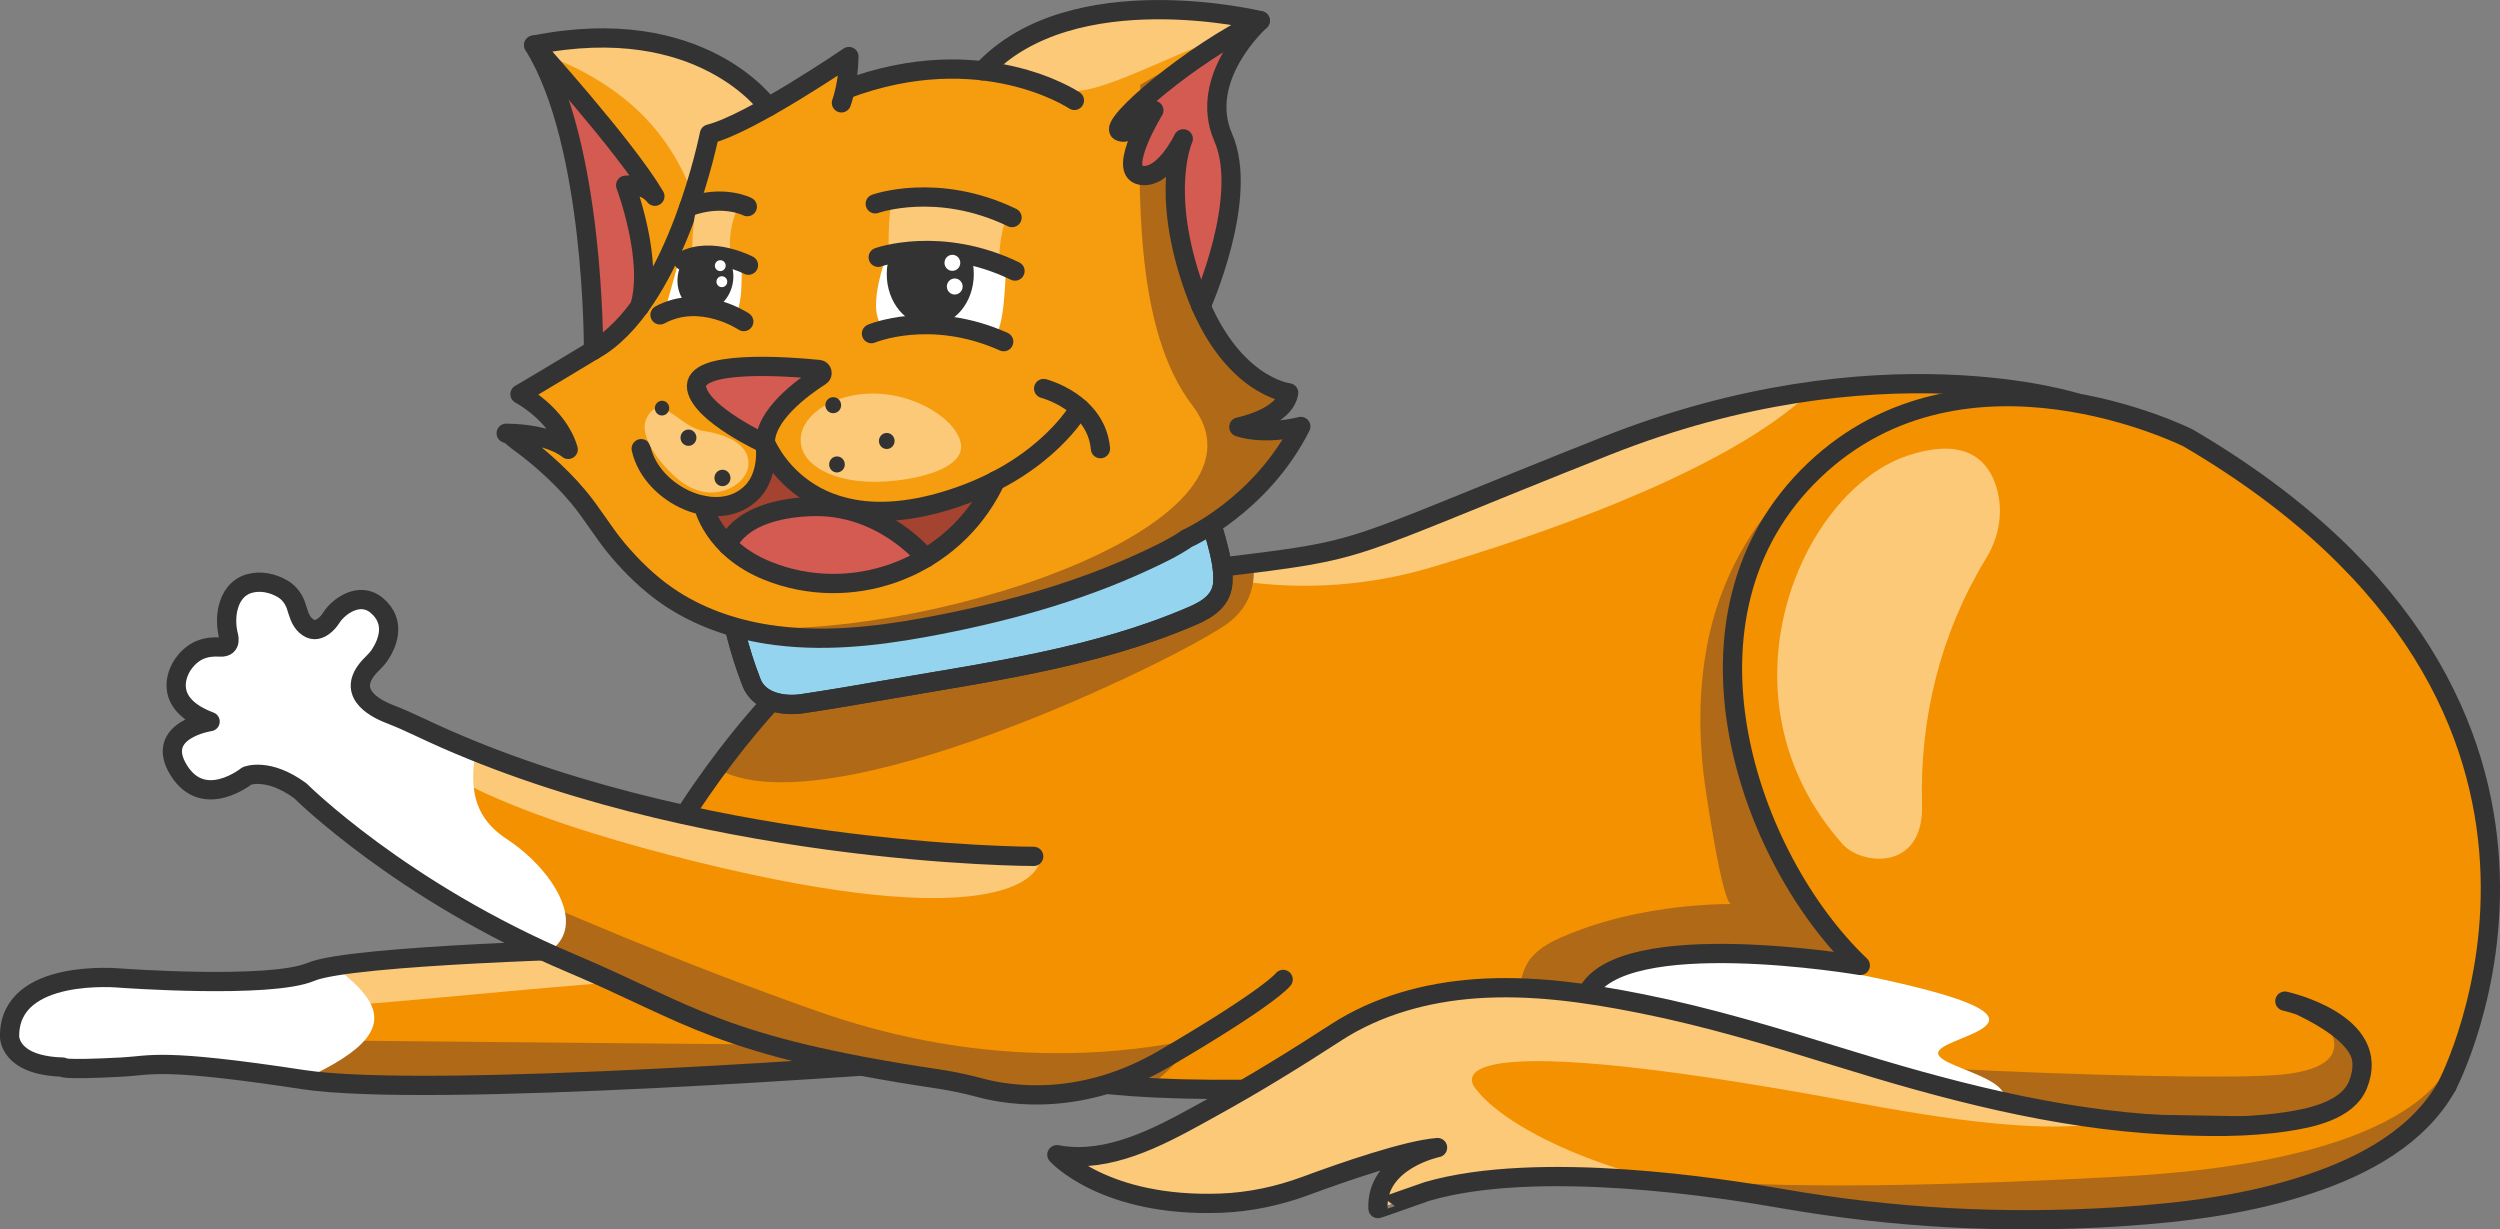 <?xml version="1.0" encoding="UTF-8"?> <svg xmlns="http://www.w3.org/2000/svg" xmlns:xlink="http://www.w3.org/1999/xlink" id="_Слой_2" viewBox="0 0 389.43 191.49"><rect x="0" y="0" width="389.43" height="191.49" fill="#808080" stroke="none"/> <defs> <style>.cls-1{stroke:#333334;stroke-linecap:round;stroke-linejoin:round;stroke-width:3px;}.cls-1,.cls-2{fill:none;}.cls-3{clip-path:url(#clippath-11);}.cls-4{fill:#fff;}.cls-5{clip-path:url(#clippath-2);}.cls-6{clip-path:url(#clippath-13);}.cls-7{clip-path:url(#clippath-6);}.cls-8{clip-path:url(#clippath-7);}.cls-9{clip-path:url(#clippath-1);}.cls-10{clip-path:url(#clippath-4);}.cls-11{fill:#f39100;}.cls-12{fill:#a54331;}.cls-13{clip-path:url(#clippath-12);}.cls-14{fill:#b06916;}.cls-15{fill:#f59d0f;}.cls-16{clip-path:url(#clippath-9);}.cls-17{clip-path:url(#clippath);}.cls-18{fill:#d45b51;}.cls-19{clip-path:url(#clippath-3);}.cls-20{clip-path:url(#clippath-8);}.cls-21{fill:#333334;}.cls-22{fill:#fcc978;}.cls-23{clip-path:url(#clippath-14);}.cls-24{clip-path:url(#clippath-5);}.cls-25{clip-path:url(#clippath-10);}.cls-26{fill:#94d4ee;}</style> <clipPath id="clippath"> <path class="cls-2" d="m323.63,62.8s-31.05-10.14-73.37,6.64c-42.31,16.78-36.23,16.05-60.55,18.97-24.32,2.92-69.55,20.91-69.55,20.91,0,0-16.05,16.78-24.07,38.42,0,0-41.34.97-47.66,3.65s-29.67.97-29.67.97c0,0-17.27-1.7-17.27,9,0,0-.24,4.62,8.27,4.86,0,0-.64.52,9.24,0,4.62-.24,5.84-1.46,28.21,1.95,22.37,3.4,111.37-3.89,111.37-3.89,0,0-10.46,7.4,54.96,4.8,65.41-2.61,110.08-17.44,110.08-17.44V62.8Z"></path> </clipPath> <clipPath id="clippath-1"> <path class="cls-2" d="m323.63,62.8s-31.05-10.14-73.37,6.64c-42.31,16.78-36.23,16.05-60.55,18.97-24.32,2.92-69.55,20.91-69.55,20.91,0,0-16.05,16.78-24.07,38.42,0,0-41.34.97-47.66,3.65s-29.67.97-29.67.97c0,0-17.27-1.7-17.27,9,0,0-.24,4.62,8.27,4.86,0,0-.64.52,9.24,0,4.62-.24,5.84-1.46,28.21,1.95,22.37,3.4,111.37-3.89,111.37-3.89,0,0-10.46,7.4,54.96,4.8,65.41-2.61,110.08-17.44,110.08-17.44V62.8Z"></path> </clipPath> <clipPath id="clippath-2"> <path class="cls-2" d="m323.63,62.8s-31.05-10.14-73.37,6.64c-42.31,16.78-36.23,16.05-60.55,18.97-24.32,2.92-69.55,20.91-69.55,20.91,0,0-16.05,16.78-24.07,38.42,0,0-41.34.97-47.66,3.65s-29.67.97-29.67.97c0,0-17.27-1.7-17.27,9,0,0-.24,4.62,8.27,4.86,0,0-.64.52,9.24,0,4.62-.24,5.84-1.46,28.21,1.95,20.02,3.05,93.42-2.48,108.61-3.67,1.36-.11,2.69.32,3.77,1.15,2.81,2.16,13.47,5.88,53.95,3.43,65.34-3.97,110.08-17.44,110.08-17.44V62.8Z"></path> </clipPath> <clipPath id="clippath-3"> <path class="cls-2" d="m153.08,11.03c-5.77-.66-13.04-.25-21.34,2.88l-.12.15c.28-1.25.57-3.05.63-5.26,0,0-15.37,10.49-21.73,12.07,0,0-4.92,24.98-16.99,33.03,0,0-11.66,7.04-12.52,7.49,0,0,5.87,3.05,7.51,8.6,0,0-2.57-2.42-9.66-2.51.46,0,1.4.94,1.75,1.19,1.49,1.07,2.93,2.22,4.31,3.44,1.86,1.64,3.62,3.4,5.21,5.31,2.18,2.61,3.9,5.61,6.11,8.22,2.27,2.69,4.82,5.17,7.71,7.17,4.63,3.2,10.06,5.11,15.59,5.98,8.15,1.28,16.48.41,24.55-1.07,11.73-2.16,23.31-5.25,34.19-10.29,2.29-1.06,4.57-2.14,6.66-3.57,0,0,11.46-5.08,17.7-17.44,0,0-5.36,1.45-9.65.08,0,0,7.13-1.4,7.76-5.32,0,0-9.31-1.01-14.73-16.24-5.42-15.24-2.11-22.08-2.11-22.08,0,0-2.65,5.21-6.26,4.41-3.61-.79,2.11-10.09,2.11-10.09,0,0-3.59,4.23-5.34,3.25-1.75-.99,11.07-12.05,21.91-17.22,0,0-29.32-7.17-43.23,7.81h0Z"></path> </clipPath> <clipPath id="clippath-4"> <path class="cls-2" d="m119.66,16.66c-3.46,1.95-6.88,3.65-9.15,4.22,0,0-3.23,16.41-10.88,26.92h0c2.25-7.21-2.17-18.95-2.17-18.95,3.23-.27,4.55,1.72,4.55,1.72-4.55-7.73-18.87-23.54-18.87-23.54,26.11-5.24,36.53,9.63,36.53,9.63h0Z"></path> </clipPath> <clipPath id="clippath-5"> <path class="cls-2" d="m153.08,11.03c-5.77-.66-13.04-.25-21.34,2.88l-.12.15c.28-1.25.57-3.05.63-5.26,0,0-15.37,10.49-21.73,12.07,0,0-4.92,24.98-16.99,33.03,0,0-11.66,7.04-12.52,7.49,0,0,5.87,3.05,7.51,8.6,0,0-2.57-2.42-9.66-2.51.46,0,1.4.94,1.75,1.19,1.49,1.07,2.93,2.22,4.31,3.44,1.86,1.64,3.62,3.4,5.21,5.31,2.18,2.61,3.9,5.61,6.11,8.22,2.27,2.69,4.82,5.17,7.71,7.17,4.63,3.2,10.06,5.11,15.59,5.98,8.15,1.28,16.48.41,24.55-1.07,11.73-2.16,23.31-5.25,34.19-10.29,2.29-1.06,4.57-2.14,6.66-3.57,0,0,11.46-5.08,17.7-17.44,0,0-5.36,1.45-9.65.08,0,0,7.13-1.4,7.76-5.32,0,0-9.31-1.01-14.73-16.24-5.42-15.24-1.69-23.32-1.69-23.32,0,0-3.08,6.45-6.69,5.65-3.61-.79,1.4-9.32,1.4-9.32,0,0-2.88,3.46-4.63,2.48-1.75-.99,11.07-12.05,21.91-17.22,0,0-29.32-7.17-43.23,7.81h0Z"></path> </clipPath> <clipPath id="clippath-6"> <path class="cls-2" d="m156.67,41.57s-.09,10.45-2.01,10.95-4.62-1.35-4.62-1.35c0,0-9.92-.82-10.95-.12s-4.75-.47-.96-11.33c0,0,10.49-2.28,18.54,1.86Z"></path> </clipPath> <clipPath id="clippath-7"> <path class="cls-2" d="m115.48,40.62s.46,8.27-1.35,8.54-3.23-1.09-3.23-1.09l-6.22.18,1.14-7.32c.15-.56,1.4-.62,1.98-.6l7.68.28Z"></path> </clipPath> <clipPath id="clippath-8"> <path class="cls-2" d="m381.17,169.14s31.17-59.02-40.32-100.92c0,0-34.67-17.43-58.27,5.07-23.6,22.5-10.27,60.5,7.2,77.1,0,0-37.37-6.37-42.6,4.46-5.23,10.83,14.68,17.33,67.97,19.95l34.29.58s13.59.07,17.18-5.04c3.77-5.38,12.05,4.13,1.82-4.42"></path> </clipPath> <clipPath id="clippath-9"> <path class="cls-2" d="m381.17,169.14s31.17-59.02-40.32-100.92c0,0-34.67-17.43-58.27,5.07-23.6,22.5-10.27,60.5,7.2,77.1,0,0-37.37-6.37-42.6,4.46-5.23,10.83,14.68,17.33,67.97,19.95l34.29.58s13.59.07,17.18-5.04c3.77-5.38,12.05,4.13,1.82-4.42"></path> </clipPath> <clipPath id="clippath-10"> <path class="cls-2" d="m355.92,155.95s14.64,3.25,11.39,13.01c-1.39,4.17-7.46,5.21-11.15,5.77-6.2.93-12.56.83-18.8.5-17.4-.92-34.34-5.43-50.89-10.57-10.21-3.17-20.33-6.24-30.83-8.33-8.5-1.7-17.17-2.93-25.81-2.31-7.6.55-15.23,2.61-21.67,6.78-6.22,4.04-12.52,7.93-19.02,11.52-6.34,3.5-13.69,7.86-21.18,7.86-1.12,0-2.23-.11-3.33-.31,0,0,7.35,8.22,25.53,7.55,4.52-.17,8.98-1.12,13.22-2.69,5.9-2.18,15.76-5.6,20.55-5.97,0,0-9.61,1.97-9.28,9.5,0,.05,7.33-2.58,7.66-2.67,17.36-5.07,46.37-.45,55.01,1.07,17.6,3.08,34.71,4.01,52.58,2.89l.27-.02c10.08-.65,20.15-1.92,29.76-5.15,8.3-2.78,16.83-7.32,21.24-15.23"></path> </clipPath> <clipPath id="clippath-11"> <path class="cls-2" d="m355.92,155.95s14.64,3.25,11.39,13.01c-1.39,4.17-7.46,5.21-11.15,5.77-6.2.93-12.56.83-18.8.5-17.4-.92-34.34-5.43-50.89-10.57-10.21-3.17-20.33-6.24-30.83-8.33-8.5-1.7-17.17-2.93-25.81-2.31-7.6.55-15.23,2.61-21.67,6.78-6.22,4.04-12.52,7.93-19.02,11.52-6.34,3.5-13.69,7.86-21.18,7.86-1.12,0-2.23-.11-3.33-.31,0,0,7.35,8.22,25.53,7.55,4.52-.17,8.98-1.12,13.22-2.69,5.9-2.18,15.76-5.6,20.55-5.97,0,0-9.61,1.97-9.28,9.5,0,.05,7.33-2.58,7.66-2.67,17.36-5.07,46.37-.45,55.01,1.07,17.6,3.08,34.71,4.01,52.58,2.89l.27-.02c10.08-.65,20.15-1.92,29.76-5.15,8.3-2.78,16.83-7.32,21.24-15.23"></path> </clipPath> <clipPath id="clippath-12"> <path class="cls-2" d="m161.02,133.4s-53.27,0-95.62-20.12c-1.54-.73-3.09-1.43-4.67-2.04-2.61-1.01-7.18-3.54-2.73-7.87.43-.42.84-.86,1.17-1.36,1.02-1.54,2.72-5.01-.48-7.7-2.73-2.3-6.02.26-7.01,1.81-.37.58-.81,1.12-1.38,1.5-.81.54-1.69.73-2.69-.18-.87-.8-1.12-1.93-1.47-3.01-.36-1.11-1.08-2.09-2.08-2.69-1.55-.92-3.48-1.34-5.24-.83-1.86.54-2.92,2.1-3.32,3.93-.28,1.29-.25,2.65.03,3.94,0,0,.78,2.13-1.23,2.01s-4.09.29-5.77,2.66c-1.08,1.53-3.07,6.23,4.2,8.95,0,0-8.79,1.31-4.88,7.59s10.6.88,10.6.88c0,0,3.29-1.39,8.34,2.32,0,0,15.74,15.71,42.21,26.87,18.55,7.83,22.89,12.91,57.21,18.02,2.19.33,4.35.8,6.48,1.37,4.78,1.28,15.93,2.91,28.56-4.47,16.83-9.83,18.63-12.41,18.63-12.41"></path> </clipPath> <clipPath id="clippath-13"> <path class="cls-2" d="m161.02,133.4s-53.27,0-95.62-20.12c-1.54-.73-3.09-1.43-4.67-2.04-2.61-1.01-7.18-3.54-2.73-7.87.43-.42.84-.86,1.17-1.36,1.02-1.54,2.72-5.01-.48-7.7-2.73-2.3-6.02.26-7.01,1.81-.37.58-.81,1.12-1.38,1.5-.81.54-1.69.73-2.69-.18-.87-.8-1.12-1.93-1.47-3.01-.36-1.11-1.08-2.09-2.08-2.69-1.55-.92-3.48-1.34-5.24-.83-1.86.54-2.92,2.1-3.32,3.93-.28,1.29-.25,2.65.03,3.94,0,0,.78,2.13-1.23,2.01s-4.09.29-5.77,2.66c-1.08,1.53-3.07,6.23,4.2,8.95,0,0-8.79,1.31-4.88,7.59s10.6.88,10.6.88c0,0,3.29-1.39,8.34,2.32,0,0,15.74,15.71,42.21,26.87,18.55,7.83,22.89,12.91,57.21,18.02,2.19.33,4.35.8,6.48,1.37,4.78,1.28,15.93,2.91,28.56-4.47,16.83-9.83,18.63-12.41,18.63-12.41"></path> </clipPath> <clipPath id="clippath-14"> <path class="cls-2" d="m161.02,133.4s-53.27,0-95.62-20.12c-1.54-.73-3.09-1.43-4.67-2.04-2.61-1.01-7.18-3.54-2.73-7.87.43-.42.84-.86,1.17-1.36,1.02-1.54,2.72-5.01-.48-7.7-2.73-2.3-6.02.26-7.01,1.81-.37.58-.81,1.12-1.38,1.5-.81.54-1.69.73-2.69-.18-.87-.8-1.12-1.93-1.47-3.01-.36-1.11-1.08-2.09-2.08-2.69-1.55-.92-3.48-1.34-5.24-.83-1.86.54-2.92,2.1-3.32,3.93-.28,1.29-.25,2.65.03,3.94,0,0,.78,2.13-1.23,2.01s-4.09.29-5.77,2.66c-1.08,1.53-3.07,6.23,4.2,8.95,0,0-8.79,1.31-4.88,7.59s10.6.88,10.6.88c0,0,3.29-1.39,8.34,2.32,0,0,15.74,15.71,42.21,26.87,18.55,7.83,22.89,12.91,57.21,18.02,2.19.33,4.35.8,6.48,1.37,4.78,1.28,15.93,2.91,28.56-4.47,16.83-9.83,18.63-12.41,18.63-12.41"></path> </clipPath> </defs> <g id="Layer_1"> <path class="cls-11" d="m323.63,62.8s-31.05-10.14-73.37,6.64c-42.31,16.78-36.23,16.05-60.55,18.97-24.32,2.92-69.55,20.91-69.55,20.91,0,0-16.05,16.78-24.07,38.42,0,0-41.34.97-47.66,3.65s-29.67.97-29.67.97c0,0-17.27-1.7-17.27,9,0,0-.24,4.62,8.27,4.86,0,0-.64.52,9.24,0,4.62-.24,5.84-1.46,28.21,1.95,22.37,3.4,111.37-3.89,111.37-3.89,0,0-10.46,7.4,54.96,4.8,65.41-2.61,110.08-17.44,110.08-17.44V62.8Z"></path> <g class="cls-17"> <path class="cls-22" d="m272.89,39.02c3.79.4,27.64,7.48,6.21,24.56-13.85,11.04-39.71,19.92-56.25,24.83-9.56,2.83-19.62,3.55-29.5,2.13l-19.13-2.75-9.61-4.87,108.27-43.88Z"></path> <path class="cls-22" d="m31.97,137.65c1.74,0,61.08-.01,64.12,10.08.56,1.87,1.62,3.36-.79,4.75-1.11.64-2.44.76-3.72.86-16.25,1.3-32.45,3.14-48.72,4.03-11.57.63-23.26,1.41-34.78-.3-4.4-.66-17.81-2.5-9.84-8,8.69-6.01,21.26-8.27,31.36-10.83.79-.2,1.58-.4,2.37-.59Z"></path> </g> <g class="cls-9"> <path class="cls-14" d="m190.5,76.71s10.83,13.89,0,20.91c-10.83,7.02-66.24,33.39-80.39,20.95-14.14-12.43,5.75-38.79,5.75-38.79l74.64-3.08Z"></path> <path class="cls-14" d="m163.14,200.86c1.56-7.52,8.11-23.43,8.85-25.5s21.78-14.6,11.26-18.11c-10.52-3.51-43.62,5.51-53.89,5.51s-109.72-1-109.72-1H-15.14s-2.81,32.08,9.83,36.08,168.45,3.01,168.45,3.01Z"></path> <path class="cls-14" d="m289.06,68.06c-11.85,6.63-20.11,18.11-22.92,31.38-1.47,6.96-1.57,14.14-.77,21.19.2,1.76,2.89,20.2,4.31,20.19-8.68.05-18.58,1.69-26.53,5.22-1.97.88-3.96,1.99-5.11,3.82-.84,1.32-1.16,2.9-1.39,4.45-.37,2.53-.46,5.29.91,7.45,1.26,1.99,3.53,3.08,5.75,3.86,5.92,2.07,12.44,2.3,18.64,3.13,5.84.78,11.68,1.56,17.53,2.34,7.25.96,14.59,2.38,21.89,2.89.71.05,30.56-11.94,30.56-13.13s1.42-49.14.95-51.12-4.27-46.6-4.27-46.61c-.13-1.51-16.15-1.49-17.94-1.39-7.53.42-14.97,2.63-21.59,6.33Z"></path> </g> <g class="cls-5"> <path class="cls-4" d="m-17.12,151.72s40.79-19.94,57.41-9.06c16.62,10.88,27.14,16.28,6.92,25.51-20.22,9.23-51.84,13.16-53.1,12.86s-11.23-29.31-11.23-29.31Z"></path> </g> <path class="cls-1" d="m323.63,62.8s-31.05-10.14-73.37,6.64c-42.31,16.78-36.23,16.05-60.55,18.97-24.32,2.92-69.55,20.91-69.55,20.91,0,0-16.05,16.78-24.07,38.42,0,0-41.34.97-47.66,3.65s-29.67.97-29.67.97c0,0-17.27-1.7-17.27,9,0,0-.24,4.62,8.27,4.86,0,0-.64.52,9.24,0,4.62-.24,5.84-1.46,28.21,1.95,19.74,3,91.35-2.32,107.93-3.62,1.65-.13,3.25.37,4.63,1.28,3.09,2.07,14.18,5.24,53.77,3.24,65.38-3.3,110.08-17.44,110.08-17.44V62.8Z"></path> <path class="cls-26" d="m186.33,75.42c1.28,2.86,2.36,5.85,3.18,8.88.55,2.03,1.06,4.18.98,6.3-.12,2.84-2.25,4.25-4.67,5.3-15.07,6.54-31.8,8.78-47.86,11.57-4.31.75-8.63,1.49-12.96,2.14-2.92.44-6.71-.2-7.93-3.28-2.21-5.68-2.94-9.99-2.94-9.99,0,0,72.21-20.92,72.21-20.92Z"></path> <path class="cls-1" d="m186.33,75.42c1.28,2.86,2.36,5.85,3.18,8.88.55,2.03,1.06,4.18.98,6.3-.12,2.84-2.25,4.25-4.67,5.3-15.07,6.54-31.8,8.78-47.86,11.57-4.31.75-8.63,1.49-12.96,2.14-2.92.44-6.71-.2-7.93-3.28-2.21-5.68-2.94-9.99-2.94-9.99,0,0,72.21-20.92,72.21-20.92Z"></path> <path class="cls-1" d="m186.33,75.42c1.28,2.86,2.36,5.85,3.18,8.88.55,2.03,1.06,4.18.98,6.3-.12,2.84-2.25,4.25-4.67,5.3-15.07,6.54-31.8,8.78-47.86,11.57-4.31.75-8.63,1.49-12.96,2.14-2.92.44-6.71-.2-7.93-3.28-2.21-5.68-2.94-9.99-2.94-9.99,0,0,72.21-20.92,72.21-20.92Z"></path> <path class="cls-18" d="m187.09,47.71c-.38-.86-.74-1.78-1.09-2.76-5.42-15.24-1.69-23.32-1.69-23.32,0,0-3.08,6.45-6.69,5.65-3.61-.79,2.11-10.09,2.11-10.09,0,0-3.59,4.23-5.34,3.25-1.75-.99,11.07-12.05,21.91-17.22,0,0-9.87,8.82-5.76,18.21,4.11,9.39-3.46,26.28-3.46,26.28h0Z"></path> <path class="cls-15" d="m153.08,11.03c-5.77-.66-13.04-.25-21.34,2.88l-.12.15c.28-1.25.57-3.05.63-5.26,0,0-15.37,10.49-21.73,12.07,0,0-4.92,24.98-16.99,33.03,0,0-11.66,7.04-12.52,7.49,0,0,5.87,3.05,7.51,8.6,0,0-2.57-2.42-9.66-2.51.46,0,1.4.94,1.75,1.19,1.49,1.07,2.93,2.22,4.31,3.44,1.86,1.64,3.62,3.4,5.21,5.31,2.18,2.61,3.9,5.61,6.11,8.22,2.27,2.69,4.82,5.17,7.71,7.17,4.63,3.2,10.06,5.11,15.59,5.98,8.15,1.28,16.48.41,24.55-1.07,11.73-2.16,23.31-5.25,34.19-10.29,2.29-1.06,4.57-2.14,6.66-3.57,0,0,11.46-5.08,17.7-17.44,0,0-5.36,1.45-9.65.08,0,0,7.13-1.4,7.76-5.32,0,0-9.31-1.01-14.73-16.24-5.42-15.24-2.11-22.08-2.11-22.08,0,0-2.65,5.21-6.26,4.41-3.61-.79,2.11-10.09,2.11-10.09,0,0-3.59,4.23-5.34,3.25-1.75-.99,11.07-12.05,21.91-17.22,0,0-29.32-7.17-43.23,7.81h0Z"></path> <path class="cls-15" d="m119.66,16.66c-3.46,1.95-6.88,3.65-9.15,4.22,0,0-3.23,16.41-10.88,26.92h0c2.25-7.21-2.17-18.95-2.17-18.95,3.23-.27,4.55,1.72,4.55,1.72-4.55-7.73-18.87-23.54-18.87-23.54,26.11-5.24,36.53,9.63,36.53,9.63h0Z"></path> <path class="cls-18" d="m83.13,7.03s14.33,15.81,18.87,23.54c0,0-1.32-1.99-4.55-1.72,0,0,4.42,11.74,2.17,18.95h0c-1.79,2.46-3.82,4.59-6.11,6.12,0,0-.41.24-1.07.65,0,0,.19-32.26-9.32-47.53Z"></path> <g class="cls-19"> <path class="cls-14" d="m177.64,13.2c-.33,17.11-.87,38.24,8.12,49.99,14.68,19.19-43.99,37.34-71.76,34.36-27.78-2.98,3.24,11.58,4.37,11.26s95.64-.29,98.76-3.11c3.12-2.82-3.37-50.84-3.75-53.18-.28-1.75-3.74-35.44-19.79-46.57-1.8-1.24-15.94,7.25-15.94,7.25Z"></path> </g> <g class="cls-10"> <path class="cls-22" d="m74.56,3.22c-1.36,4.65,26.54,3.3,34.23,29.81,4.28,14.76,17.56-15.97,17.3-16.21s.75-9.46-5.5-10.44c-50.6-7.9-39.48-25.51-46.03-3.16Z"></path> </g> <g class="cls-24"> <path class="cls-22" d="m199.01-1.25c-3.63.18-40.98.29-40.98.29l-9.95,11.97s9.91-.68,15.38,2.32c5.47,3,12.32-2.02,32.85-10.11,20.54-8.09,2.7-4.46,2.7-4.46Z"></path> </g> <path class="cls-1" d="m131.07,16.02s1.07-2.81,1.17-7.21c0,0-15.37,10.49-21.73,12.07,0,0-4.92,24.98-16.99,33.03,0,0-11.66,7.04-12.52,7.49,0,0,5.87,3.05,7.51,8.6,0,0-2.57-2.42-9.66-2.51.46,0,1.4.94,1.75,1.19,1.49,1.07,2.93,2.22,4.31,3.44,1.86,1.64,3.62,3.4,5.21,5.31,2.18,2.61,3.9,5.61,6.11,8.22,2.27,2.69,4.82,5.17,7.71,7.17,4.63,3.2,10.06,5.11,15.59,5.98,8.15,1.28,16.48.41,24.55-1.07,11.73-2.16,23.31-5.25,34.19-10.29,2.29-1.06,4.57-2.14,6.66-3.57,0,0,11.46-5.08,17.7-17.44,0,0-5.36,1.45-9.65.08,0,0,7.13-1.4,7.76-5.32,0,0-9.31-1.01-14.73-16.24-5.42-15.24-1.69-23.32-1.69-23.32,0,0-3.08,6.45-6.69,5.65-3.61-.79,2.11-10.09,2.11-10.09,0,0-3.59,4.23-5.34,3.25-1.75-.99,11.07-12.05,21.91-17.22,0,0-29.32-7.17-43.23,7.81"></path> <path class="cls-22" d="m115.24,31.76s-2.15,3.52-1.38,8.52c0,0-4.19-1.81-6.02-.21,0,0-.15-7.86,1.3-8.41s6.09.1,6.09.1Z"></path> <path class="cls-4" d="m115.48,40.62s.46,8.27-1.35,8.54-3.23-1.09-3.23-1.09l-7.29.19,2.15-7.65c.15-.56,1.47-.3,2.05-.28l7.68.28Z"></path> <path class="cls-22" d="m156.9,33.54s-1.41,3.12-1.24,8.05c.18,4.93-15.95.7-16.74.64s-.63-10.85.29-11.16c8.23-2.8,17.68,2.47,17.68,2.47Z"></path> <path class="cls-4" d="m156.67,41.57s-.09,10.45-2.01,10.95-4.62-1.35-4.62-1.35c0,0-9.92-.82-10.95-.12s-4.75-.47-.96-11.33c0,0,10.49-2.28,18.54,1.86Z"></path> <g class="cls-7"> <ellipse class="cls-21" cx="144.91" cy="42.7" rx="6.78" ry="8.04"></ellipse> </g> <path class="cls-12" d="m119.11,68.68c.45,2.63.02,5.83-1.84,7.84-1.94,2.09-4.64,2.7-7.35,2.27l-.35-.06s1.39,6.73,10.04,10.2c12.82,5.14,27.68-.1,34.48-12.13.34-.61.67-1.24.99-1.9h0c-1.7.88-3.6,1.71-5.7,2.44-23.99,8.37-30.27-8.67-30.27-8.67Z"></path> <path class="cls-18" d="m113.37,84.94c1.47,1.44,3.49,2.88,6.25,3.99,8.24,3.31,17.33,2.32,24.58-2h0s-6.81-8.53-18.08-8.01c-11.27.52-12.75,6.02-12.75,6.02h0Z"></path> <path class="cls-1" d="m196.31,3.22s-9.87,8.82-5.76,18.21c4.11,9.39-3.46,26.28-3.46,26.28h0"></path> <path class="cls-1" d="m167.36,15.64s-14.45-9.72-35.62-1.73"></path> <path class="cls-1" d="m92.45,54.56s.19-32.26-9.32-47.53"></path> <path class="cls-1" d="m99.63,47.8h0c2.25-7.21-2.17-18.95-2.17-18.95,3.23-.27,4.55,1.72,4.55,1.72-4.55-7.73-18.87-23.54-18.87-23.54,26.11-5.24,36.53,9.63,36.53,9.63h0"></path> <path class="cls-18" d="m119.23,69.14s-9.99-4.57-10.71-8.66c-.79-4.5,14.08-3.42,19.05-2.92.52.05.67.74.23,1.02-2.79,1.78-8.77,6.14-8.58,10.55Z"></path> <path class="cls-1" d="m119.23,69.14s-9.99-4.57-10.71-8.66c-.79-4.5,14.08-3.42,19.05-2.92.52.05.67.74.23,1.02-2.79,1.78-8.77,6.14-8.58,10.55Z"></path> <path class="cls-1" d="m119.11,68.68c.45,2.63.02,5.83-1.84,7.84-5.16,5.56-15.78.67-17.39-6.63"></path> <path class="cls-1" d="m119.11,68.68s6.28,17.04,30.27,8.67c13.8-4.81,18.76-13.77,18.76-13.77"></path> <path class="cls-1" d="m162.57,60.52s8.2,2.12,8.85,9.37"></path> <path class="cls-22" d="m149.71,69.47c.22,3.79-7.9,5.65-13.92,5.58-5.89-.07-10.85-2.46-11.06-6.25-.22-3.79,4.39-7.13,10.28-7.47,7.54-.43,14.49,4.35,14.7,8.13Z"></path> <path class="cls-22" d="m116.54,72.76c-.45,2.92-5.73,6.13-10.83,1.96-2.91-2.38-6.3-6.85-5.02-9.51,2.09-4.36,5.17,1.35,8.89,1.92,4.76.73,7.41,2.72,6.96,5.63Z"></path> <ellipse class="cls-21" cx="129.79" cy="63.11" rx="1.25" ry="1.23" transform="translate(63.6 191.36) rotate(-88.63)"></ellipse> <ellipse class="cls-21" cx="138.13" cy="68.69" rx="1.25" ry="1.22" transform="translate(66.16 205.14) rotate(-88.63)"></ellipse> <ellipse class="cls-21" cx="130.37" cy="72.34" rx="1.25" ry="1.22" transform="translate(54.94 200.95) rotate(-88.63)"></ellipse> <ellipse class="cls-21" cx="112.53" cy="74.44" rx="1.28" ry="1.25" transform="translate(35.43 185.17) rotate(-88.63)"></ellipse> <ellipse class="cls-21" cx="107.24" cy="68.18" rx="1.27" ry="1.24" transform="translate(36.52 173.76) rotate(-88.63)"></ellipse> <ellipse class="cls-21" cx="103.13" cy="63.57" rx="1.15" ry="1.12" transform="translate(24.59 155.82) rotate(-81.24)"></ellipse> <path class="cls-1" d="m136.34,31.75s9.66-3.48,21.31,2.14"></path> <path class="cls-1" d="m136.8,40.08s9.66-3.48,21.31,2.14"></path> <path class="cls-1" d="m135.75,51.97s9.15-3.88,20.6,1.25"></path> <path class="cls-1" d="m116.41,32.19s-3.72-1.94-9.07,0"></path> <path class="cls-1" d="m109.57,78.73s1.39,6.73,10.04,10.2c12.82,5.14,27.68-.1,34.48-12.13.34-.61.67-1.24.99-1.9"></path> <path class="cls-1" d="m144.2,86.92s-6.81-8.53-18.08-8.01c-11.27.52-12.75,6.02-12.75,6.02"></path> <ellipse class="cls-4" cx="148.35" cy="40.94" rx="1.25" ry="1.23" transform="translate(103.88 188.27) rotate(-88.63)"></ellipse> <ellipse class="cls-4" cx="148.71" cy="44.62" rx="1.25" ry="1.23" transform="translate(100.56 192.23) rotate(-88.63)"></ellipse> <path class="cls-1" d="m115.86,50.09s-6.65-4.49-13.05-1.04"></path> <path class="cls-1" d="m116.59,41.31s-5.74-3-10.13-.69"></path> <g class="cls-8"> <ellipse class="cls-21" cx="109.89" cy="43.39" rx="5.1" ry="4.32" transform="translate(45.18 142.24) rotate(-78.34)"></ellipse> </g> <ellipse class="cls-4" cx="112.18" cy="41.38" rx=".85" ry=".84" transform="translate(68.15 152.54) rotate(-88.63)"></ellipse> <ellipse class="cls-4" cx="112.43" cy="43.88" rx=".85" ry=".84" transform="translate(65.89 155.23) rotate(-88.63)"></ellipse> <path class="cls-11" d="m381.17,169.14s31.17-59.02-40.32-100.92c0,0-34.67-17.43-58.27,5.07-23.6,22.5-10.27,60.5,7.2,77.1,0,0-37.37-6.37-42.6,4.46-5.23,10.83,14.68,17.33,67.97,19.95l34.29.58s13.59.07,17.18-5.04c3.77-5.38,12.05,4.13,1.82-4.42"></path> <g class="cls-20"> <path class="cls-14" d="m360.43,157.22s10.43,9.24-6.41,10.28-86.87-2.09-94.17-5.14-15.21-3.5-12.28-.85c2.93,2.65,24.05,14.34,24.5,14.48s95.69.45,95.69.45c0,0,7.33-7.3,0-13.26l-7.33-5.96Z"></path> </g> <path class="cls-22" d="m309.44,86.87c2.01-3.3,2.67-7.31,1.54-11-1.26-4.13-4.71-7.85-13.67-4.95-16.86,5.46-30.69,37.64-10.28,60.58,2.9,3.27,12.68,4.34,12.37-6.21-.39-13.43,2.92-26.7,9.9-38.18l.14-.23Z"></path> <g class="cls-16"> <path class="cls-4" d="m231.87,149.69s31.53-3.63,61.38,2.87,10.71,8.44,8.8,11.09,15.79,4.4,8.37,9.94c-7.42,5.55-55.42,3.25-56.95,3.25s-21.61-27.15-21.61-27.15Z"></path> </g> <path class="cls-1" d="m381.17,169.14s31.17-59.02-40.32-100.92c0,0-34.67-17.43-58.27,5.07-23.6,22.5-10.27,60.5,7.2,77.1,0,0-37.37-6.37-42.6,4.46-5.23,10.83,14.68,17.33,67.97,19.95l34.29.58s13.59.07,17.18-5.04c3.77-5.38.14-9.55-7.98-13.54"></path> <path class="cls-11" d="m355.92,155.95s14.64,3.25,11.39,13.01c-1.39,4.17-7.46,5.21-11.15,5.77-6.2.93-12.56.83-18.8.5-17.4-.92-34.34-5.43-50.89-10.57-10.21-3.17-20.33-6.24-30.83-8.33-8.5-1.7-17.17-2.93-25.81-2.31-7.6.55-15.23,2.61-21.67,6.78-6.22,4.04-12.52,7.93-19.02,11.52-6.34,3.5-13.69,7.86-21.18,7.86-1.12,0-2.23-.11-3.33-.31,0,0,7.35,8.22,25.53,7.55,4.52-.17,8.98-1.12,13.22-2.69,5.9-2.18,15.76-5.6,20.55-5.97,0,0-9.61,1.97-9.28,9.5,0,.05,7.33-2.58,7.66-2.67,17.36-5.07,46.37-.45,55.01,1.07,17.6,3.08,34.71,4.01,52.58,2.89l.27-.02c10.08-.65,20.15-1.92,29.76-5.15,8.3-2.78,16.83-7.32,21.24-15.23"></path> <g class="cls-25"> <path class="cls-22" d="m323.63,155.68s38.99,29.87-33.56,16.25c-72.56-13.63-59.95-2.04-59.95-2.04,0,0,10.73,15.94,67.44,20.11,47.74,3.51-87.9,8.26-99.56,10.17-11.66,1.9-53.08,7.37-54.37,3.81s-16.63-26.74-2.9-32.05c13.74-5.3,105.32-39.08,108.65-37.42,3.33,1.67,74.24,21.17,74.24,21.17Z"></path> </g> <g class="cls-3"> <path class="cls-14" d="m382.46,162.94s-.13,17.54-52.11,20.34c-51.98,2.79-65.7.49-65.7.49,0,0,14.45,19.31,23.68,19.07,9.23-.24,93.03-1.82,93.51-3.52s.62-36.37.62-36.37Z"></path> </g> <path class="cls-1" d="m355.92,155.95s15.3,3.32,11.39,13.01c-1.65,4.08-7.46,5.21-11.15,5.77-6.2.93-12.56.83-18.8.5-17.4-.92-34.34-5.43-50.89-10.57-10.21-3.17-20.33-6.24-30.83-8.33-8.5-1.7-17.17-2.93-25.81-2.31-7.6.55-15.23,2.61-21.67,6.78-6.22,4.04-12.52,7.93-19.02,11.52-6.34,3.5-13.69,7.86-21.18,7.86-1.12,0-2.23-.11-3.33-.31,0,0,7.35,8.22,25.53,7.55,4.52-.17,8.98-1.12,13.22-2.69,5.9-2.18,15.76-5.6,20.55-5.97,0,0-9.61,1.97-9.28,9.5,0,.05,7.33-2.58,7.66-2.67,17.36-5.07,46.37-.45,55.01,1.07,17.6,3.08,34.71,4.01,52.58,2.89l.27-.02c10.08-.65,20.15-1.92,29.76-5.15,8.3-2.78,16.83-7.32,21.24-15.23"></path> <path class="cls-11" d="m161.02,133.4s-53.27,0-95.62-20.12c-1.54-.73-3.09-1.43-4.67-2.04-2.61-1.01-7.18-3.54-2.73-7.87.43-.42.84-.86,1.17-1.36,1.02-1.54,2.72-5.01-.48-7.7-2.73-2.3-6.02.26-7.01,1.81-.37.58-.81,1.12-1.38,1.5-.81.54-1.69.73-2.69-.18-.87-.8-1.12-1.93-1.47-3.01-.36-1.11-1.08-2.09-2.08-2.69-1.55-.92-3.48-1.34-5.24-.83-1.86.54-2.92,2.1-3.32,3.93-.28,1.29-.25,2.65.03,3.94,0,0,.78,2.13-1.23,2.01s-4.09.29-5.77,2.66c-1.08,1.53-3.07,6.23,4.2,8.95,0,0-8.79,1.31-4.88,7.59s10.6.88,10.6.88c0,0,3.29-1.39,8.34,2.32,0,0,15.74,15.71,42.21,26.87,18.55,7.83,22.89,12.91,57.21,18.02,2.19.33,4.35.8,6.48,1.37,4.78,1.28,15.93,2.91,28.56-4.47,16.83-9.83,18.63-12.41,18.63-12.41"></path> <g class="cls-13"> <path class="cls-22" d="m140.73,120.64s21.27.79,21.27,13.08c0,3.36-7.97,11.71-53.26.59-49.82-12.23-48.01-23.07-48.01-23.07l80,9.4Z"></path> </g> <g class="cls-6"> <path class="cls-14" d="m199.89,157.59s-30.8,14.56-72.35,0c-41.55-14.56-80.74-34.41-80.74-34.41,0,0,0,49.79,6.34,52.18s84.48,38.22,87.6,36.36c3.11-1.87,59.16-54.13,59.16-54.13Z"></path> </g> <g class="cls-23"> <path class="cls-4" d="m5.05,92.57c.58.03,46.11-13.93,46.99-12.78.88,1.14,27.05.56,26.8,14.86-.24,14.3-11.43,28.48,0,35.98,11.43,7.51,17.63,23.96-13.64,18.51-31.27-5.46-60.16-12.17-60.16-12.17v-44.4Z"></path> </g> <path class="cls-1" d="m161.02,133.4s-53.27,0-95.62-20.12c-1.54-.73-3.09-1.43-4.67-2.04-2.61-1.01-7.18-3.54-2.73-7.87.43-.42.84-.86,1.17-1.36,1.02-1.54,2.72-5.01-.48-7.7-2.73-2.3-6.02.26-7.01,1.81-.37.58-.81,1.12-1.38,1.5-.81.54-1.69.73-2.69-.18-.87-.8-1.12-1.93-1.47-3.01-.36-1.11-1.08-2.09-2.08-2.69-1.55-.92-3.48-1.34-5.24-.83-1.86.54-2.92,2.1-3.32,3.93-.28,1.29-.25,2.65.03,3.94,0,0,.78,2.13-1.23,2.01s-4.09.29-5.77,2.66c-1.08,1.53-3.07,6.23,4.2,8.95,0,0-8.79,1.31-4.88,7.59s10.6.88,10.6.88c0,0,3.29-1.39,8.34,2.32,0,0,15.74,15.71,42.21,26.87,18.55,7.83,22.89,12.91,57.21,18.02,2.19.33,4.35.8,6.48,1.37,4.78,1.28,15.93,2.91,28.56-4.47,16.83-9.83,18.63-12.41,18.63-12.41"></path> </g> </svg> 